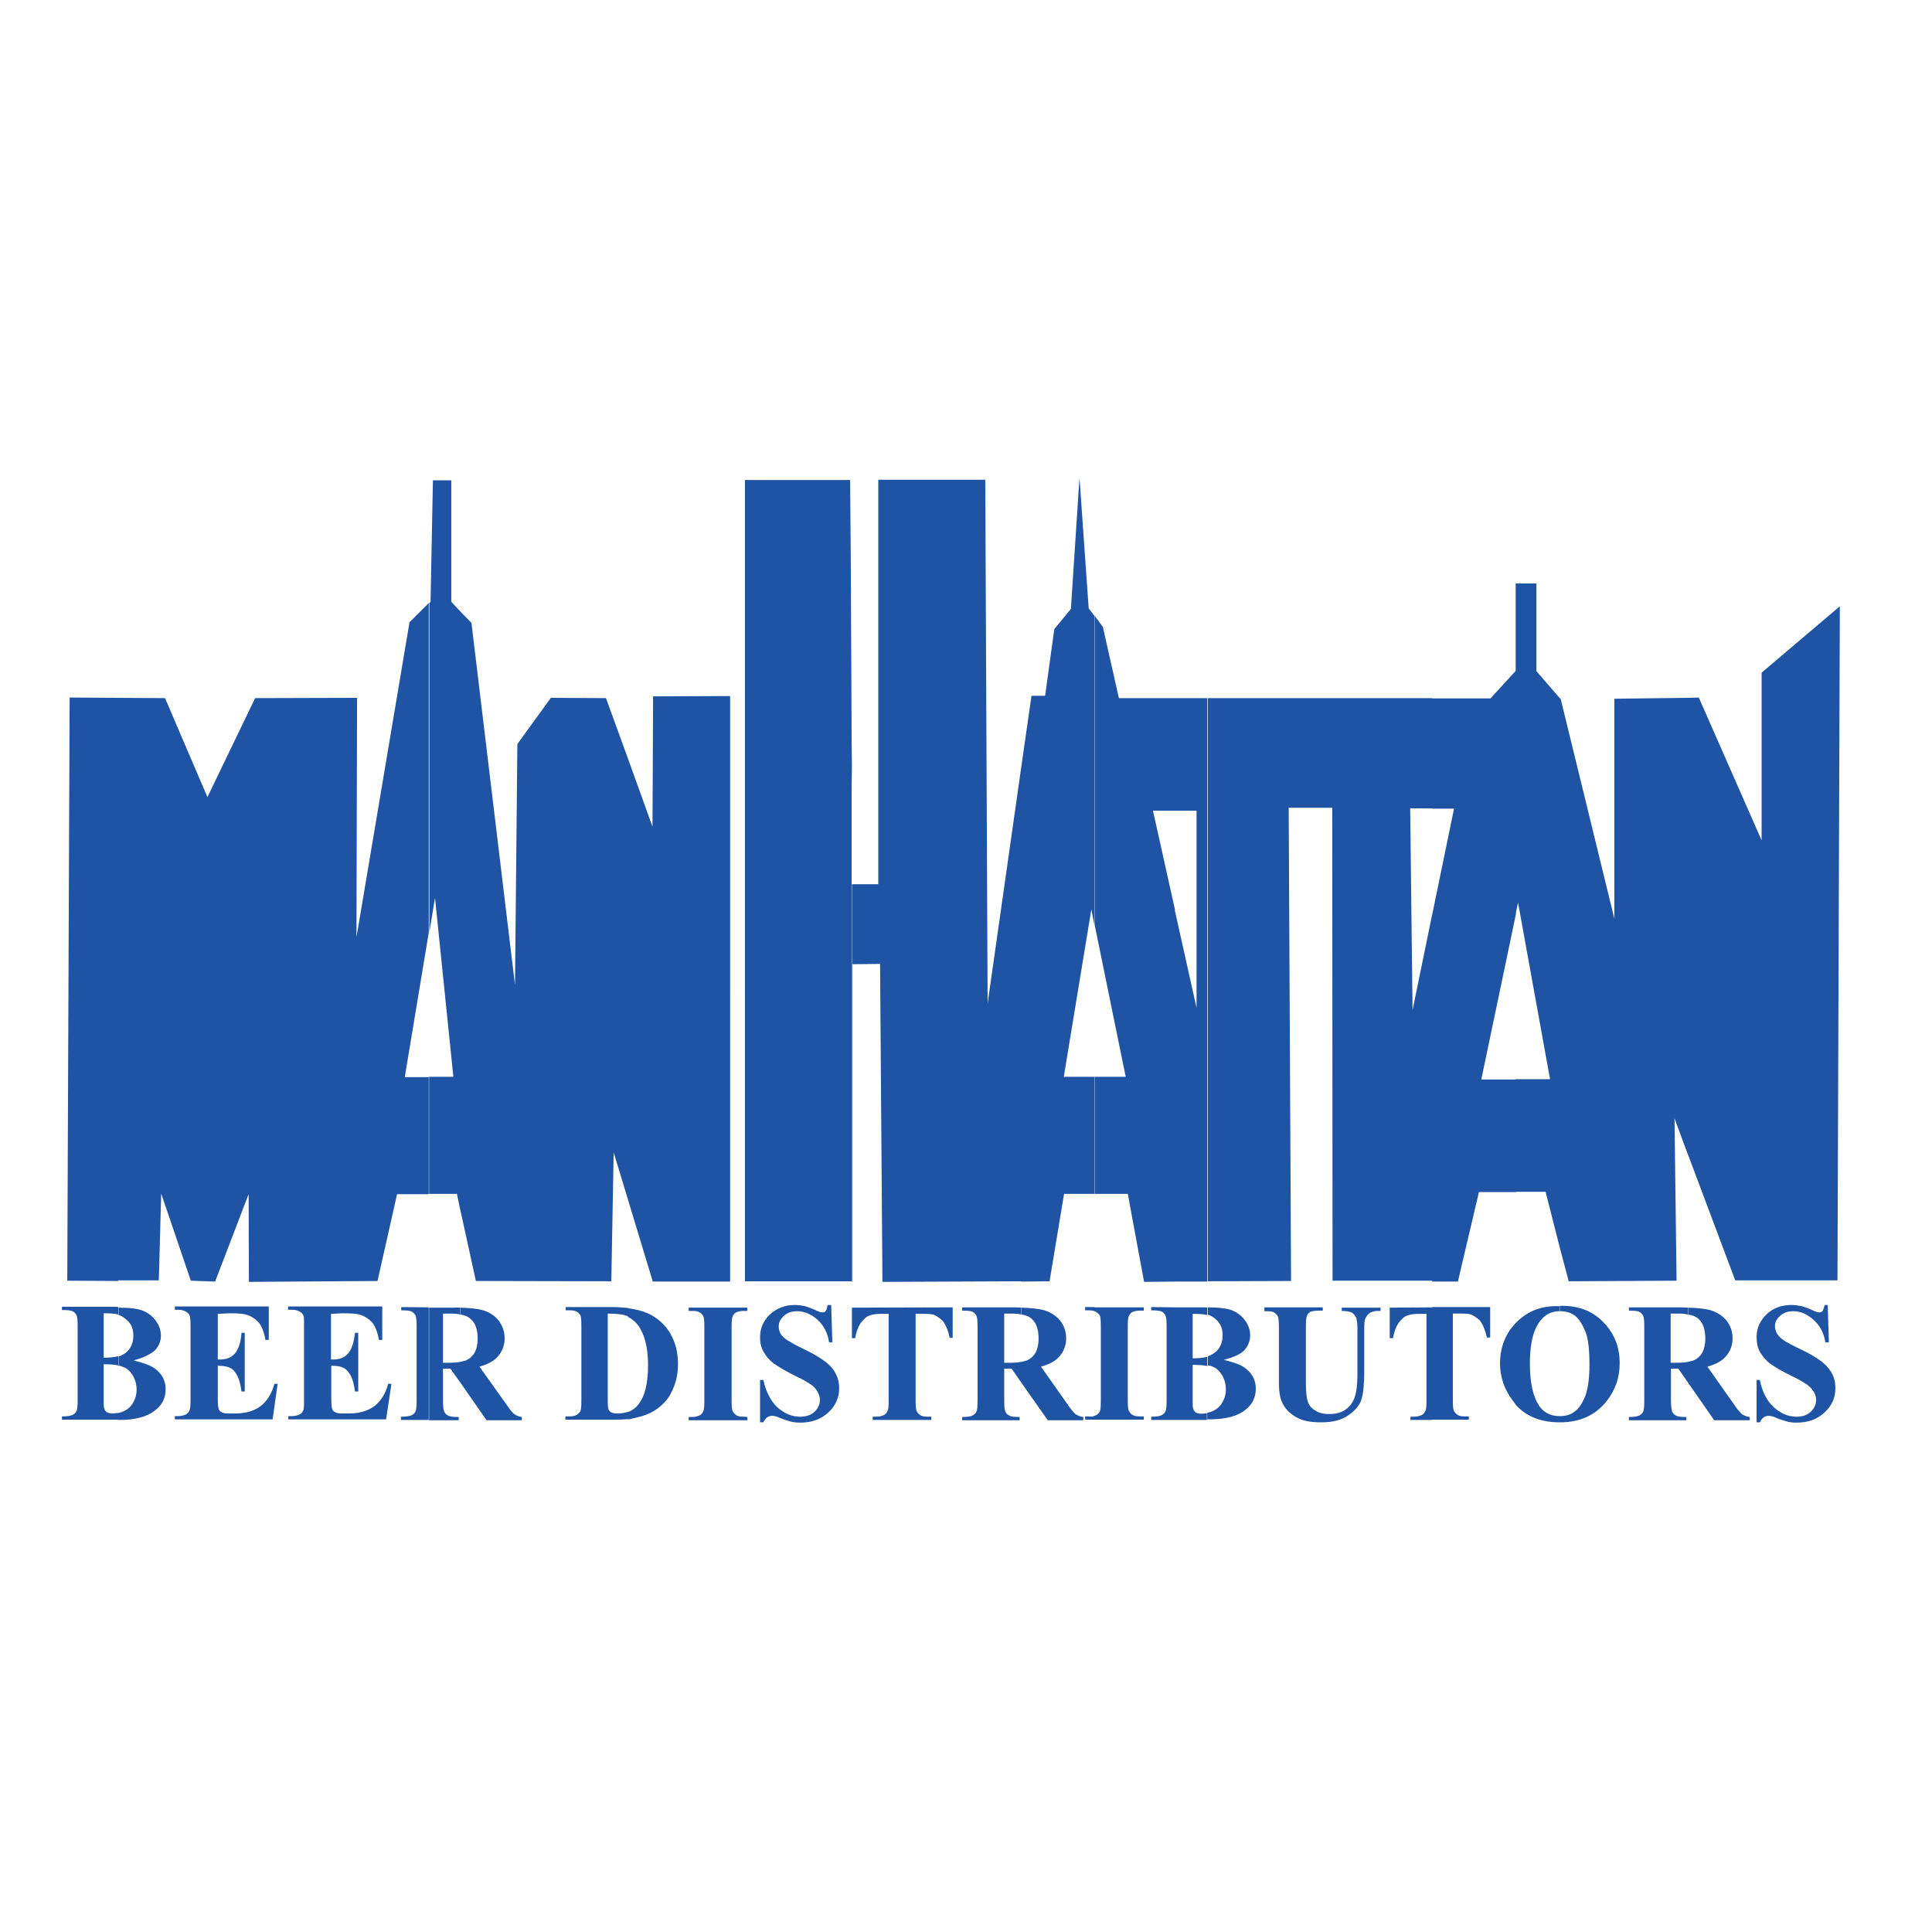 <?xml version="1.0" encoding="utf-8"?>
<!-- Generator: Adobe Illustrator 19.2.1, SVG Export Plug-In . SVG Version: 6.00 Build 0)  -->
<svg version="1.1" id="layer" xmlns="http://www.w3.org/2000/svg" xmlns:xlink="http://www.w3.org/1999/xlink" x="0px" y="0px"
	 viewBox="0 0 652 652" style="enable-background:new 0 0 652 652;" xml:space="preserve">
<style type="text/css">
	.st0{fill:#1F54A4;}
</style>
<path class="st0" d="M569.6,466.5v-6.9c0.6-0.1,1.1-0.3,1.7-0.4c1.3-0.5,2.3-1.3,3.1-2.6c0.7-1.2,1.1-2.9,1.1-4.8
	c0-2.9-0.7-5.1-2-6.4c-0.9-1-2.1-1.5-3.8-1.8v-2.3c3.4,0.1,6,0.4,7.7,0.9c2.1,0.7,3.9,1.8,5.3,3.5c1.3,1.7,2,3.7,2,6
	c0,2.7-1.1,5.1-3.1,6.9c-1.3,1.1-3.1,2-5.4,2.6l9.1,12.9c1.1,1.7,2,2.6,2.5,3.1c0.8,0.5,1.7,0.9,2.7,1v1.1h-12L569.6,466.5
	L569.6,466.5z M569.6,389.5V235.5l3.7-0.1l21.2,48.2v-56.6l26.4-22.4l-0.8,227.5h-34.5L569.6,389.5L569.6,389.5z M616.8,440.4
	l0.4,12.6H616c-0.5-3.2-1.8-5.7-4-7.6c-2.1-1.9-4.4-2.9-6.8-2.9c-1.9,0-3.3,0.5-4.5,1.6s-1.7,2.1-1.7,3.5c0,0.9,0.3,1.6,0.6,2.3
	c0.5,0.9,1.4,1.8,2.5,2.5c0.9,0.6,2.9,1.7,6.1,3.2c4.5,2.2,7.5,4.3,8.9,6.2c1.6,1.9,2.3,4.1,2.3,6.7c0,3.2-1.2,5.9-3.7,8.2
	c-2.5,2.3-5.5,3.4-9.4,3.4c-1.1,0-2.3-0.1-3.3-0.4s-2.5-0.7-4-1.4c-0.9-0.4-1.7-0.5-2.3-0.5c-0.4,0-1,0.2-1.5,0.5
	c-0.5,0.4-1,1-1.3,1.7h-1.1v-14.3h1.1c0.8,4,2.4,7.1,4.7,9.2c2.4,2.1,4.8,3.2,7.6,3.2c2.1,0,3.7-0.5,4.9-1.7c1.2-1.1,1.8-2.5,1.8-4
	c0-0.9-0.3-1.8-0.7-2.5c-0.5-0.9-1.2-1.7-2.2-2.5c-1-0.7-2.7-1.8-5.1-2.9c-3.5-1.7-6-3.2-7.5-4.3c-1.5-1.1-2.6-2.5-3.5-4
	c-0.8-1.5-1.1-3.1-1.1-4.9c0-3.1,1.1-5.5,3.3-7.7c2.2-2.1,5-3.2,8.4-3.2c1.2,0,2.5,0.2,3.6,0.4c0.9,0.3,1.9,0.6,3.2,1.2
	c1.2,0.6,2.1,0.9,2.6,0.9c0.4,0,0.9-0.1,1.1-0.4c0.3-0.3,0.5-1.1,0.8-2.1L616.8,440.4L616.8,440.4z M569.6,235.5v154.1l-4.5-12.2
	l0.7,54.8l-36.4,0.2l-3.1-11.7V235.5l0.4,0.4l18.1,74.1v-74.2L569.6,235.5L569.6,235.5z M569.6,441.3v2.3c-0.9-0.2-1.8-0.3-2.7-0.3
	h-3.1v16.6h1.7c1.7,0,3.1-0.1,4.1-0.3v6.9l-3.2-4.6h-2.5v10.6c0,2,0.2,3.3,0.4,3.9c0.3,0.5,0.7,1.1,1.3,1.3c0.6,0.4,1.8,0.5,3.5,0.5
	v1.1h-19.4v-1.1c1.8,0,2.9-0.2,3.5-0.5c0.6-0.4,1.1-0.7,1.3-1.3c0.3-0.5,0.4-1.8,0.4-3.9v-24.6c0-2.1-0.1-3.3-0.4-3.9
	s-0.7-1-1.3-1.3c-0.6-0.3-1.8-0.4-3.5-0.4v-1.1h17.6C568.1,441.2,568.9,441.3,569.6,441.3L569.6,441.3z M526.3,480v-2.1
	c0.1,0,0.1,0,0.1,0c1.9,0,3.5-0.4,4.8-1.4c1.7-1.1,2.9-3.1,3.9-5.7c0.9-2.6,1.3-6,1.3-10.3c0-5-0.4-8.8-1.4-11.2s-2.1-4.2-3.5-5.3
	c-1.5-1.1-3.2-1.5-5-1.5c-0.1,0-0.1,0-0.1,0v-1.8c6-0.2,10.8,1.6,14.5,5.3c3.8,3.8,5.7,8.4,5.7,14c0,4.8-1.4,9-4.3,12.7
	c-3.7,4.8-9,7.3-15.8,7.3C526.5,480,526.4,480,526.3,480z M526.3,235.5v185.2l-4.7-18.5h-10.1v-38h11.6l-10.8-59.6l-0.8,3.8v-82.1
	v-29.4h7v29.6L526.3,235.5L526.3,235.5z M526.3,440.7v1.8c-3.4,0-6,1.8-7.8,5.3c-1.5,2.9-2.2,7.1-2.2,12.5c0,6.5,1.1,11.2,3.3,14.4
	c1.7,2.2,3.9,3.2,6.7,3.2v2.1c-6.2,0-11.1-1.9-14.8-5.9v-27.6c0.1-0.2,0.3-0.3,0.4-0.4c3.9-3.8,8.5-5.5,14.2-5.3
	C526.2,440.7,526.3,440.7,526.3,440.7z M511.6,226.3v82.1l-11.7,55.9h11.7v38h-12.5l-7.1,30.2h-8.7V308.8l7.4-35.9h-7.4v-37.2h19.7
	L511.6,226.3L511.6,226.3z M511.6,446.4V474c-0.4-0.3-0.6-0.7-0.9-1.1c-2.9-3.7-4.5-8-4.5-13C506.3,454.7,508,450.1,511.6,446.4
	L511.6,446.4z M483.3,479.1v-38h19.6v10.3h-1.1c-0.6-2.4-1.2-4-1.9-5.1c-0.7-1.1-1.8-1.8-3.1-2.5c-0.7-0.4-1.9-0.5-3.7-0.5h-2.8
	v29.3c0,1.9,0.1,3.2,0.4,3.6c0.3,0.5,0.6,0.9,1.2,1.3c0.6,0.4,1.5,0.5,2.6,0.5h1.2v1.1L483.3,479.1L483.3,479.1z M483.3,235.6v37.2
	h-7.4l0.8,68.1l6.6-32.2v123.5h-33.6l-0.1-159.6h-14.7l0.8,159.7l-28.1,0.1V235.6H483.3L483.3,235.6z M483.3,441.2v38H476v-1.1h1.2
	c1.1,0,2-0.3,2.7-0.6c0.4-0.3,0.9-0.7,1.1-1.3c0.3-0.4,0.4-1.6,0.4-3.5v-29.3h-2.7c-2.5,0-4.5,0.5-5.5,1.7c-1.7,1.5-2.6,3.7-3.1,6.5
	h-1.1v-10.3L483.3,441.2L483.3,441.2z M407.4,479.1v-2.3c0.8-0.2,1.6-0.4,2.3-0.8c1.3-0.7,2.3-1.7,2.9-2.9c0.7-1.2,1.1-2.6,1.1-4.1
	c0-1.8-0.4-3.3-1.2-4.8c-0.9-1.4-1.9-2.5-3.3-3c-0.4-0.2-1.1-0.4-1.6-0.4v-3.1c0.4-0.1,0.7-0.3,1-0.4c1.3-0.6,2.3-1.5,2.9-2.5
	c0.7-1.1,1.1-2.5,1.1-4.1c0-1.7-0.4-3.1-1.1-4.1c-0.7-1.1-1.6-1.8-2.8-2.5c-0.4-0.2-0.7-0.3-1.1-0.4v-2.5c3.9,0,6.8,0.4,8.4,1.1
	c1.8,0.8,3.2,1.9,4.3,3.5c1.1,1.5,1.6,3.2,1.6,4.9c0,1.8-0.7,3.5-1.9,4.9c-1.3,1.4-3.7,2.5-7,3.3c3.6,0.9,6.1,1.8,7.6,3.1
	c2.1,1.7,3.2,3.9,3.2,6.6c0,2.9-1.1,5.3-3.4,7.1c-2.8,2.3-6.9,3.3-12.3,3.3H407.4L407.4,479.1z M426.8,441.2h19.6v1.1h-1.1
	c-1.5,0-2.5,0.2-3.1,0.4c-0.5,0.4-0.9,0.7-1.1,1.3c-0.3,0.5-0.4,1.8-0.4,4v18.6c0,3.4,0.3,5.6,0.8,6.8s1.3,2,2.5,2.7
	c1.1,0.7,2.6,1.1,4.5,1.1c2.1,0,3.9-0.4,5.3-1.3c1.5-1,2.5-2.2,3.2-3.9s1.1-4.5,1.1-8.5v-15.3c0-1.7-0.2-2.9-0.5-3.7
	c-0.4-0.7-0.9-1.2-1.3-1.5c-0.9-0.4-2-0.6-3.5-0.6v-1.1h13.1v1.1H465c-1.1,0-1.9,0.3-2.6,0.6c-0.7,0.4-1.2,1.1-1.6,1.9
	c-0.3,0.5-0.4,1.7-0.4,3.2v14.4c0,4.5-0.3,7.7-0.9,9.6c-0.5,1.9-2,3.8-4.3,5.4c-2.3,1.7-5.4,2.5-9.3,2.5c-3.2,0-5.8-0.4-7.6-1.3
	c-2.5-1.2-4.1-2.7-5.2-4.6c-1.1-1.8-1.5-4.4-1.5-7.5v-18.4c0-2.2-0.1-3.5-0.4-4s-0.7-1-1.3-1.3c-0.5-0.4-1.7-0.4-3.2-0.4V441.2z
	 M407.4,235.6v196.9h-11V306.9l7.4,33.2v-66.5h-7.4v-38H407.4L407.4,235.6z M407.4,441.3v2.5c-1.1-0.3-2.8-0.4-4.9-0.4v15
	c2.1,0,3.7-0.2,4.9-0.5v3.1c-1.3-0.3-2.9-0.4-4.9-0.4v12.1v1.4c0,1.1,0.3,1.8,0.7,2.3c0.5,0.5,1.3,0.7,2.3,0.7
	c0.6,0,1.2-0.1,1.8-0.2v2.3h-11v-38h10.2C406.9,441.2,407.2,441.2,407.4,441.3z M396.5,235.6v38h-7.4l7.4,33.3v125.6l-10.4,0.1
	l-5.5-29.7h-11.1v-39.5h10.4l-10.4-50.9V207.9l2.7,3.7l5.4,24H396.5L396.5,235.6z M396.5,441.2v38h-8v-1.1c1.8,0,2.9-0.2,3.5-0.5
	c0.6-0.4,1.1-0.7,1.3-1.3c0.3-0.5,0.4-1.8,0.4-3.9v-24.6c0-2.1-0.1-3.3-0.4-3.9s-0.7-1-1.3-1.3c-0.7-0.3-1.8-0.4-3.5-0.4v-1.1
	L396.5,441.2L396.5,441.2z M369.4,479.1v-1.3c0.3-0.1,0.4-0.2,0.7-0.3c0.4-0.3,0.9-0.7,1.1-1.3c0.2-0.4,0.3-1.6,0.3-3.5v-25
	c0-1.9-0.1-3.2-0.3-3.7c-0.3-0.4-0.6-0.9-1.3-1.2c-0.1-0.1-0.4-0.3-0.5-0.3v-1.3H386v1.1h-1.3c-1.1,0-1.9,0.2-2.6,0.5
	c-0.5,0.3-0.9,0.7-1.1,1.3c-0.3,0.4-0.4,1.7-0.4,3.5v25c0,1.9,0.1,3.2,0.4,3.6c0.3,0.5,0.6,0.9,1.2,1.3c0.7,0.4,1.5,0.5,2.5,0.5h1.3
	v1.1L369.4,479.1L369.4,479.1z M369.4,207.9v104.6l-1.1-5.6l-9.3,56.5h10.4v39.5h-10.3l-4.9,29.5l-9.6,0.1V259.2l3.5-24.4h4.6
	l3.1-22.5l5.6-6.8l2.9-44.3l3.1,44.1L369.4,207.9L369.4,207.9z M369.4,441.2v1.3c-0.5-0.2-1.2-0.3-2-0.3h-1.2v-1.1H369.4
	L369.4,441.2z M369.4,477.8v1.3h-3.2v-1.1h1.2C368.2,478.2,368.9,478,369.4,477.8L369.4,477.8z M344.6,466.5v-6.9
	c0.7-0.1,1.1-0.3,1.7-0.4c1.3-0.5,2.3-1.3,3.1-2.6c0.7-1.2,1.1-2.9,1.1-4.8c0-2.9-0.7-5.1-2-6.4c-0.9-1-2.1-1.5-3.8-1.8v-2.3
	c3.4,0.1,6,0.4,7.8,0.9c2.1,0.7,3.9,1.8,5.3,3.5c1.3,1.7,2,3.7,2,6c0,2.7-1.1,5.1-3.1,6.9c-1.3,1.1-3.1,2-5.4,2.6l9.1,12.9
	c1.1,1.7,2,2.6,2.5,3.1c0.8,0.5,1.7,0.9,2.7,1v1.1h-12L344.6,466.5z M344.6,259.2v173.2l-46.8,0.2L297,325.3l-9.3,0.1v107.1h-0.3
	V258l0.1,7.9v32.5h8.9V161.9h36.1l0.8,176.7L344.6,259.2L344.6,259.2z M344.6,441.3v2.3c-0.8-0.2-1.8-0.3-2.7-0.3h-3v16.6h1.6
	c1.7,0,3.1-0.1,4.1-0.3v6.9l-3.2-4.6h-2.5v10.6c0,2,0.1,3.3,0.4,3.9s0.7,1.1,1.3,1.3c0.6,0.4,1.8,0.5,3.5,0.5v1.1h-19.4v-1.1
	c1.8,0,2.9-0.2,3.5-0.5c0.6-0.4,1.1-0.7,1.3-1.3c0.3-0.5,0.4-1.8,0.4-3.9v-24.6c0-2.1-0.1-3.3-0.4-3.9s-0.7-1-1.3-1.3
	c-0.6-0.3-1.8-0.4-3.5-0.4v-1.1h17.6C343.2,441.2,343.9,441.3,344.6,441.3L344.6,441.3z M287.5,250.2l0.1,0.2
	C287.5,250.3,287.5,250.3,287.5,250.2L287.5,250.2L287.5,250.2z M287.5,185.2l-0.1,0.2L287.5,185.2L287.5,185.2z M321.5,441.2v10.3
	h-1c-0.5-2.4-1.2-4-1.9-5.1c-0.7-1.1-1.8-1.8-3-2.5c-0.7-0.4-1.9-0.5-3.7-0.5h-2.9v29.3c0,1.9,0.1,3.2,0.4,3.6
	c0.3,0.5,0.6,0.9,1.2,1.3c0.7,0.4,1.5,0.5,2.5,0.5h1.2v1.1h-19.8v-1.1h1.3c1.1,0,1.9-0.3,2.6-0.6c0.4-0.3,0.9-0.7,1.1-1.3
	c0.3-0.4,0.4-1.6,0.4-3.5v-29.3h-2.7c-2.5,0-4.5,0.5-5.5,1.7c-1.7,1.5-2.6,3.7-3.1,6.5h-1.1v-10.3L321.5,441.2L321.5,441.2z
	 M287.5,250.2L287.5,250.2l-0.1-0.2C287.4,250.1,287.5,250.1,287.5,250.2L287.5,250.2z M287.5,257.9l-0.1-7.9l-0.1-23.7v206.1h0.2
	V257.9L287.5,257.9z M287.5,185.4l-0.2,0.6L287.5,185.4z M287.3,226.3v206.1h-35.9V314.9v-15V187.4V162h35.5l0.2,24.8L287.3,226.3
	L287.3,226.3z M212,479v-2.5c1.3-0.5,2.5-1.3,3.4-2.5c2.3-2.9,3.3-7.3,3.3-13.3c0-4.9-0.8-8.8-2.3-11.7c-1.1-2.2-2.7-3.7-4.5-4.6
	v-2.9c2.6,0.3,4.8,0.9,6.7,1.7c3.3,1.5,5.9,3.9,7.6,6.8c1.8,3.1,2.6,6.5,2.6,10.4c0,2.6-0.4,5.1-1.3,7.4c-0.9,2.3-1.9,4.1-3.3,5.5
	c-1.4,1.5-2.9,2.6-4.7,3.5s-4,1.5-6.5,2C212.8,478.9,212.4,479,212,479L212,479z M212,405.1V256.2l8.2,22.8l0.2-44l26-0.1v26.8v45.9
	V335v97.5h-26.1L212,405.1L212,405.1z M287.3,186l-0.3,0.7L287.3,186L287.3,186z M252.2,478.2v1.1h-19.8v-1.1h1.2
	c1.1,0,2-0.3,2.6-0.6c0.5-0.3,0.9-0.7,1.1-1.3c0.3-0.4,0.4-1.6,0.4-3.5v-25c0-1.9-0.1-3.2-0.4-3.7c-0.2-0.4-0.6-0.9-1.2-1.2
	c-0.6-0.4-1.5-0.5-2.5-0.5h-1.2v-1.1h19.8v1.1H251c-1.1,0-1.9,0.2-2.6,0.5c-0.5,0.3-0.9,0.7-1.1,1.3c-0.3,0.4-0.4,1.7-0.4,3.5v25
	c0,1.9,0.1,3.2,0.4,3.6c0.3,0.5,0.6,0.9,1.2,1.3c0.6,0.4,1.5,0.5,2.5,0.5L252.2,478.2L252.2,478.2z M280.5,440.4l0.4,12.6h-1.1
	c-0.5-3.2-1.8-5.7-3.9-7.6c-2.1-1.9-4.5-2.9-6.8-2.9c-1.9,0-3.4,0.5-4.6,1.6c-1.1,1.1-1.7,2.1-1.7,3.5c0,0.9,0.2,1.6,0.5,2.3
	c0.5,0.9,1.4,1.8,2.6,2.5c0.9,0.6,2.9,1.7,6,3.2c4.5,2.2,7.5,4.3,9,6.2c1.5,1.9,2.3,4.1,2.3,6.7c0,3.2-1.2,5.9-3.7,8.2
	c-2.5,2.3-5.6,3.4-9.5,3.4c-1.1,0-2.3-0.1-3.3-0.4c-1.1-0.3-2.4-0.7-4-1.4c-0.9-0.4-1.7-0.5-2.2-0.5s-1.1,0.2-1.6,0.5
	c-0.5,0.4-1,1-1.3,1.7h-1.1v-14.3h1.1c0.9,4,2.5,7.1,4.7,9.2c2.4,2.1,4.9,3.2,7.6,3.2c2.1,0,3.8-0.5,5-1.7c1.2-1.1,1.8-2.5,1.8-4
	c0-0.9-0.3-1.8-0.7-2.5c-0.4-0.9-1.1-1.7-2.1-2.5c-1.1-0.7-2.7-1.8-5.2-2.9c-3.4-1.7-5.9-3.2-7.5-4.3c-1.5-1.1-2.7-2.5-3.5-4
	c-0.9-1.5-1.2-3.1-1.2-4.9c0-3.1,1.1-5.5,3.3-7.7c2.3-2.1,5.1-3.2,8.4-3.2c1.1,0,2.5,0.2,3.5,0.4c0.9,0.3,1.9,0.6,3.2,1.2
	s2.1,0.9,2.6,0.9c0.5,0,0.9-0.1,1.1-0.4c0.3-0.3,0.5-1.1,0.7-2.1L280.5,440.4L280.5,440.4z M212,256.2v148.9l-4.9-16.2l-0.8,43.5
	l-45.7-0.1l-5.3-24.2V206.3l3.8,3.9l14.7,122.2l0.8-81.3l11.3-15.6l18.6,0.1L212,256.2L212,256.2z M212,441.4v2.9
	c-0.1-0.1-0.1-0.1-0.2-0.1c-1.3-0.6-3.5-0.9-6.7-0.9v29.5c0,1.6,0.1,2.5,0.3,2.9c0.2,0.4,0.4,0.6,0.8,0.9c0.5,0.3,1.2,0.4,2.2,0.4
	c1.3,0,2.6-0.2,3.7-0.6v2.5c-1.1,0.1-2.5,0.2-4.3,0.2h-17v-1.1h1.3c1.1,0,1.9-0.2,2.5-0.5c0.5-0.4,1.1-0.8,1.3-1.4
	c0.2-0.4,0.3-1.6,0.3-3.5v-25c0-1.9-0.1-3.2-0.3-3.7c-0.3-0.4-0.6-0.9-1.2-1.2c-0.6-0.4-1.5-0.5-2.5-0.5h-1.3v-1.1h17
	C209.2,441.2,210.7,441.3,212,441.4L212,441.4z M155.3,466.5v-6.9c0.6-0.1,1.1-0.3,1.7-0.4c1.3-0.5,2.3-1.3,3.1-2.6
	c0.7-1.2,1.1-2.9,1.1-4.8c0-2.9-0.7-5.1-2.1-6.4c-0.9-1-2.1-1.5-3.7-1.8v-2.3c3.4,0.1,6,0.4,7.7,0.9c2.1,0.7,3.9,1.8,5.2,3.5
	c1.3,1.7,2,3.7,2,6c0,2.7-1.1,5.1-3.1,6.9c-1.3,1.1-3.1,2-5.4,2.6l9.2,12.9c1.1,1.7,2,2.6,2.5,3.1c0.7,0.5,1.7,0.9,2.6,1v1.1h-11.9
	L155.3,466.5z M155.3,206.3v201.9l-1.1-5.3h-9.4v-39.5h8.2l-6.2-60.4l-1.9,11.6V203.5l0.4-0.4l0.8-41h6.2v41L155.3,206.3
	L155.3,206.3z M155.3,441.3v2.3c-0.9-0.2-1.8-0.3-2.8-0.3h-3v16.6h1.6c1.7,0,3.1-0.1,4.2-0.3v6.9l-3.3-4.6h-2.5v10.6
	c0,2,0.1,3.3,0.4,3.9c0.3,0.5,0.7,1.1,1.3,1.3c0.7,0.4,1.8,0.5,3.6,0.5v1.1h-10v-38h8.2C153.8,441.2,154.6,441.3,155.3,441.3z
	 M45.1,459.1c3.6,0.9,6.1,1.8,7.6,3.1c2.1,1.7,3.2,3.9,3.2,6.6c0,2.9-1.1,5.3-3.5,7.1c-2.8,2.3-6.8,3.3-12.3,3.3h-0.3v-2.3
	c0.8-0.2,1.5-0.4,2.3-0.8c1.3-0.7,2.3-1.7,2.9-2.9c0.7-1.2,1.1-2.6,1.1-4.1c0-1.8-0.4-3.3-1.2-4.8c-0.9-1.4-1.9-2.5-3.4-3
	c-0.4-0.2-1-0.4-1.5-0.4v-3.1c0.4-0.1,0.7-0.3,1-0.4c1.3-0.6,2.3-1.5,2.9-2.5c0.7-1.1,1.1-2.5,1.1-4.1c0-1.7-0.4-3.1-1.1-4.1
	s-1.7-1.8-2.8-2.5c-0.4-0.2-0.7-0.3-1.1-0.4v-2.5c3.9,0,6.8,0.4,8.4,1.1c1.8,0.8,3.2,1.9,4.3,3.5c1.1,1.5,1.6,3.2,1.6,4.9
	c0,1.8-0.7,3.5-2,4.9C50.8,457,48.5,458.2,45.1,459.1L45.1,459.1z M144.7,203.5v111.2l-8.1,48.8h8.1V403H134l-6.6,29.3L84,432.6
	L83.9,403l-11.3,29.5l-8.2-0.3l-10-29.4l-0.8,29.3H39.9V235.5l15.8,0.1L70,269l16.1-33.4l34.4-0.1l-0.2,80.8L138.2,210L144.7,203.5
	L144.7,203.5z M144.7,441.2v38h-9.4v-1.1c1.8,0,3-0.2,3.6-0.5s1.1-0.7,1.3-1.3c0.3-0.5,0.4-1.8,0.4-3.9v-24.6c0-2.1-0.1-3.3-0.4-3.9
	c-0.3-0.5-0.7-1-1.3-1.3c-0.6-0.3-1.8-0.4-3.5-0.4v-1.1L144.7,441.2L144.7,441.2z M73.5,443.4v15.4h0.7c2.5,0,4.1-0.8,5.3-2.3
	c1.1-1.5,1.8-3.8,2-6.7h1.1v19.8h-1.1c-0.3-2.2-0.7-3.9-1.4-5.3c-0.7-1.3-1.5-2.3-2.5-2.7c-1-0.5-2.4-0.7-4.1-0.7v10.7
	c0,2.1,0.1,3.3,0.3,3.9c0.2,0.5,0.5,0.9,1,1.1c0.5,0.3,1.3,0.4,2.4,0.4h2.3c3.5,0,6.4-0.9,8.5-2.5c2.1-1.7,3.7-4.1,4.6-7.5h1.1
	l-1.7,12H59v-1.1h1.2c1.1,0,2-0.3,2.6-0.6c0.5-0.3,0.9-0.7,1.1-1.3c0.3-0.4,0.4-1.6,0.4-3.5v-25c0-1.8-0.1-2.7-0.2-3.2
	c-0.2-0.7-0.5-1.1-1.1-1.5c-0.7-0.5-1.7-0.8-2.9-0.8H59v-1.1h31.7v11.3h-1.1c-0.5-2.7-1.3-4.7-2.3-5.9c-1-1.1-2.4-2.1-4.1-2.6
	c-1.1-0.4-3-0.5-5.9-0.5L73.5,443.4L73.5,443.4z M111.7,443.4v15.4h0.7c2.5,0,4.1-0.8,5.3-2.3c1.1-1.5,1.8-3.8,2.1-6.7h1.1v19.8
	h-1.1c-0.3-2.2-0.7-3.9-1.4-5.3c-0.7-1.3-1.6-2.3-2.5-2.7c-1-0.5-2.3-0.7-4.1-0.7v10.7c0,2.1,0.1,3.3,0.3,3.9
	c0.2,0.5,0.5,0.9,1.1,1.1c0.4,0.3,1.2,0.4,2.4,0.4h2.3c3.5,0,6.3-0.9,8.5-2.5c2.1-1.7,3.7-4.1,4.6-7.5h1.1l-1.8,12H97.3v-1.1h1.3
	c1.1,0,1.9-0.3,2.6-0.6c0.5-0.3,0.9-0.7,1.1-1.3c0.3-0.4,0.3-1.6,0.3-3.5v-25c0-1.8,0-2.7-0.1-3.2c-0.2-0.7-0.5-1.1-1.1-1.5
	c-0.7-0.5-1.7-0.8-2.9-0.8h-1.3v-1.1H129v11.3h-1.1c-0.5-2.7-1.3-4.7-2.3-5.9c-1-1.1-2.4-2.1-4.1-2.6c-1.1-0.4-3.1-0.5-5.9-0.5
	L111.7,443.4L111.7,443.4z M39.9,479.1h-19v-1.1c1.8,0,3-0.2,3.6-0.5c0.6-0.4,1.1-0.7,1.3-1.3c0.3-0.5,0.4-1.8,0.4-3.9v-24.6
	c0-2.1-0.1-3.3-0.4-3.9c-0.3-0.5-0.7-1-1.3-1.3c-0.7-0.3-1.8-0.4-3.6-0.4v-1.1h18.2c0.3,0,0.5,0,0.8,0.1v2.5
	c-1.2-0.3-2.8-0.4-4.9-0.4v15c2,0,3.7-0.2,4.9-0.5v3.1c-1.3-0.3-2.9-0.4-4.9-0.4v12.2v1.4c0,1.1,0.3,1.8,0.7,2.3
	c0.5,0.5,1.3,0.7,2.3,0.7c0.6,0,1.2-0.1,1.8-0.2L39.9,479.1L39.9,479.1z M39.9,235.5v196.8l-17.2-0.1l0.8-196.8L39.9,235.5z"/>
</svg>

